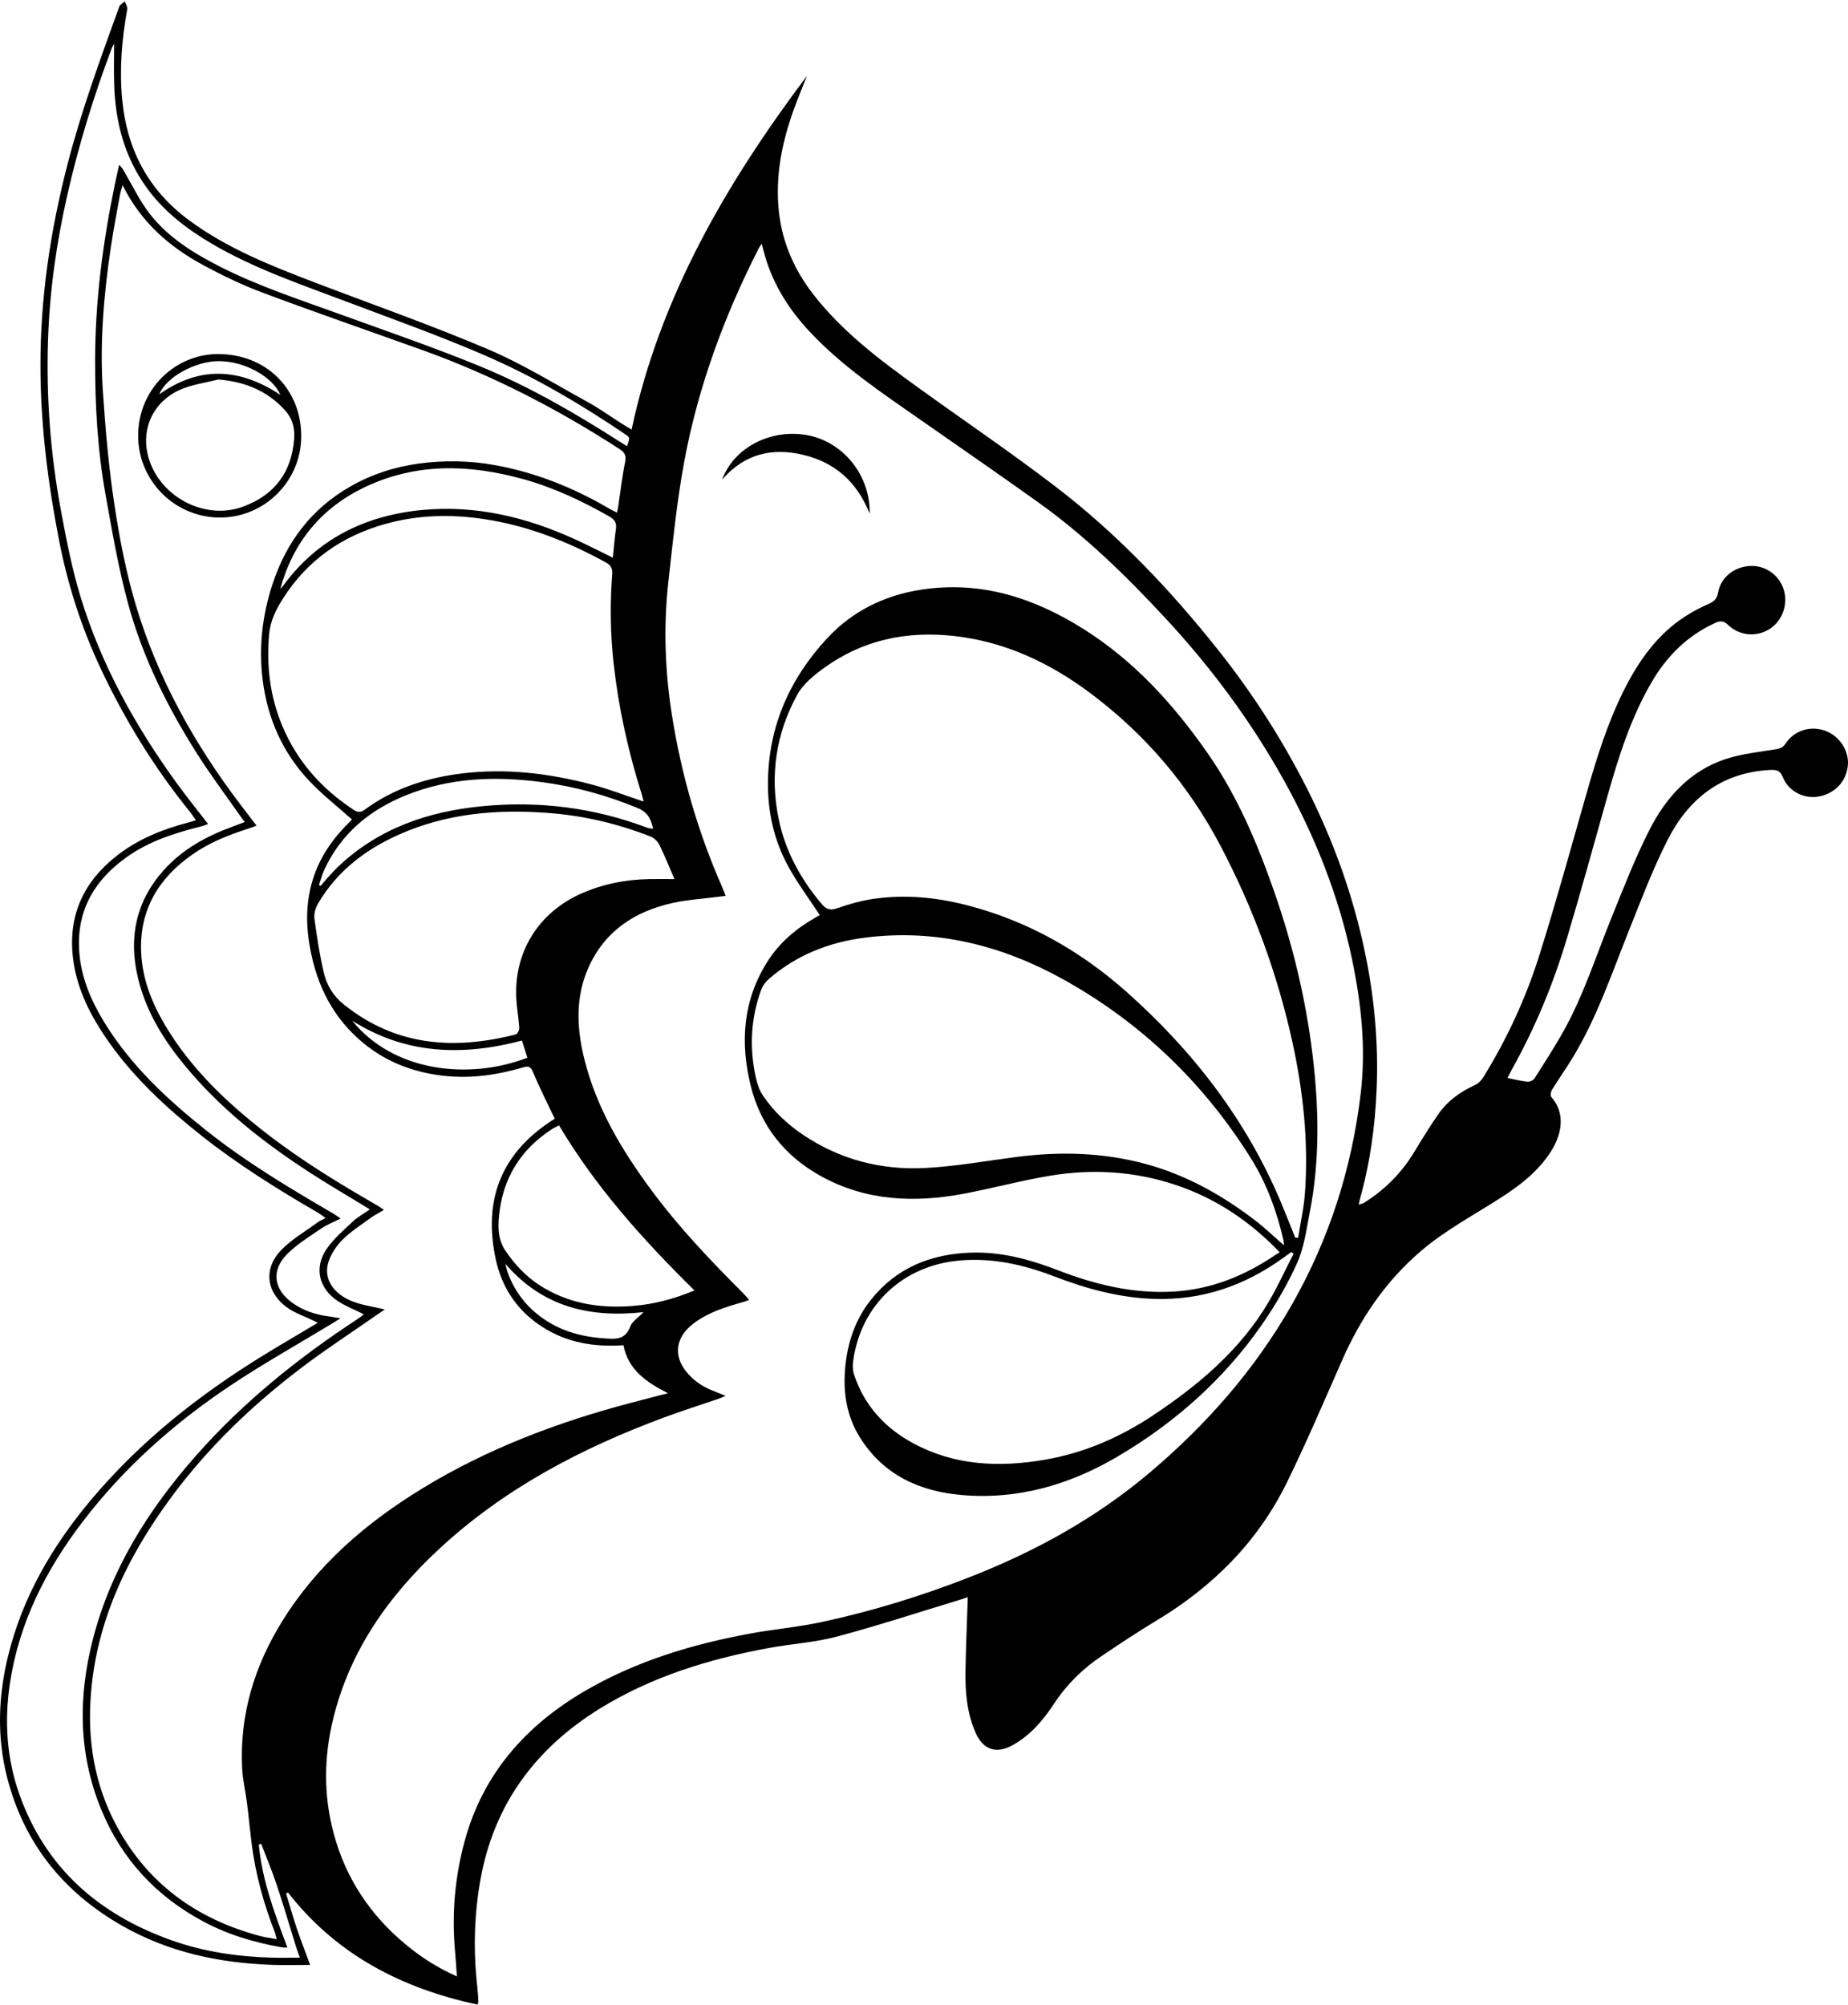 <?xml version="1.0" encoding="utf-8"?>
<!-- Generator: Adobe Illustrator 22.1.0, SVG Export Plug-In . SVG Version: 6.00 Build 0)  -->
<svg version="1.1" id="Layer_1" xmlns="http://www.w3.org/2000/svg" xmlns:xlink="http://www.w3.org/1999/xlink" x="0px" y="0px"
	 width="1233.601px" height="1337.97px" viewBox="0 0 1233.601 1337.97" enable-background="new 0 0 1233.601 1337.97"
	 xml:space="preserve">
<g>
	<path d="M1218.217,487.678c-9.855-3.518-20.553-0.133-26.365,8.728c-1.683,2.566-3.607,3.2-6.448,3.674
		c-11.279,1.881-22.881,3.008-33.639,6.59c-23.772,7.915-39.698,25.592-50.666,47.154c-9.554,18.782-17.219,38.557-25.162,58.118
		c-10.263,25.276-18.497,51.418-31.756,75.401c-6.111,11.053-13.009,21.676-19.785,32.345c-0.818,1.288-3.183,2.42-4.704,2.277
		c-4.26-0.402-8.454-1.509-13.383-2.478c1.079-2.122,1.84-3.759,2.72-5.33c15.594-27.854,27.755-57.2,36.894-87.721
		c9.496-31.716,18.229-63.66,27.232-95.523c7.344-25.991,15.502-51.666,29.121-75.213c10.186-17.61,23.96-31.411,42.706-39.948
		c3.47-1.58,5.701-1.395,8.672,1.435c7.964,7.587,19.875,8.154,28.52,2.016c8.426-5.982,11.799-17.452,7.992-27.183
		c-3.588-9.171-12.729-14.962-22.465-14.231c-10.453,0.785-19.027,7.675-20.847,17.742c-0.771,4.264-2.775,6.047-6.444,7.634
		c-5.322,2.303-10.529,5.04-15.4,8.189c-18.633,12.048-30.987,29.468-40.779,48.906c-10.983,21.802-18.21,44.987-24.903,68.377
		c-10.39,36.311-20.395,72.749-31.707,108.774c-8.992,28.638-21.593,55.872-37.403,81.492c-1.31,2.123-3.361,4.251-5.577,5.272
		c-9.573,4.411-18.015,10.312-24.098,18.893c-5.954,8.398-11.296,17.244-16.645,26.053c-8.468,13.945-19.67,25.107-33.457,33.728
		c-0.844,0.528-1.944,0.648-3.463,1.128c0.389-1.762,0.577-2.882,0.885-3.969c6.75-23.844,10.037-48.279,11.077-72.926
		c1.296-30.729-1.472-61.198-7.766-91.381c-7.971-38.223-21.092-74.61-38.662-109.349c-16.421-32.467-35.982-63.012-58.604-91.58
		c-32.398-40.913-68.173-78.573-109.666-110.283c-29.761-22.744-60.808-43.801-91.208-65.712
		c-25.574-18.433-50.79-37.302-70.316-62.543c-13.587-17.564-21.677-37.242-23.199-59.558c-1.612-23.623,3.619-45.985,11.936-67.824
		c2.329-6.115,4.815-12.17,7.229-18.253c-53.53,71.314-98.033,147.062-117.072,236.107c-2.61-1.564-4.587-2.689-6.504-3.908
		c-7.583-4.827-14.903-10.13-22.765-14.446c-22.026-12.091-43.561-25.458-66.596-35.246c-37.8-16.061-76.633-29.691-115.028-44.353
		c-29.73-11.353-59.323-22.963-85.147-42.223c-26.719-19.927-40.775-46.796-43.969-79.661c-1.982-20.394-0.31-40.589,3.342-60.692
		c0.293-1.613-1.063-3.525-1.652-5.298c-1.265,1.188-3.173,2.143-3.7,3.598c-12.57,34.738-25.293,69.411-34.546,105.26
		c-11.462,44.41-18.205,89.411-18.05,135.311c0.132,38.934,4.992,77.383,12.427,115.58c5.759,29.585,14.857,58.021,27.64,85.257
		c16.125,34.354,35.873,66.495,59.779,96.029c1.285,1.587,2.377,3.331,3.952,5.558c-2.347,0.693-3.737,1.144-5.148,1.514
		c-17.06,4.465-33.193,10.94-47.272,21.843c-22.105,17.118-32.79,39.362-29.778,67.492c2.301,21.492,11.97,40.047,24.185,57.359
		c16.963,24.042,38.37,43.784,61.285,61.972c24.589,19.517,51.143,36.083,78.253,51.805c1.601,0.928,3.05,2.118,5.042,3.519
		c-2.291,1.21-3.879,1.814-5.199,2.783c-8.147,5.98-17.119,11.166-24.144,18.27c-12.307,12.446-10.514,28.491,3.694,38.693
		c5.171,3.713,11.514,5.792,17.32,8.622c0.921,0.449,1.827,0.927,3.073,1.56c-12.522,7.48-24.589,14.515-36.486,21.826
		c-42.986,26.416-82.171,57.434-114.753,96.22c-25.902,30.835-45.874,64.943-55.509,104.456
		c-6.577,26.972-7.487,54.126-0.555,81.106c11.295,43.961,37.609,76.516,76.859,98.873c30.995,17.655,64.742,24.838,100.011,26.034
		c8.083,0.274,16.183,0.04,25.351,0.04c-3.34-9.085-6.304-16.622-8.877-24.29c-2.594-7.73-4.802-15.589-7.178-23.392
		c0.428-0.214,0.855-0.428,1.283-0.642c32.384,41.529,75.895,63.987,126.57,74.833c0.259-1.139,0.554-1.774,0.517-2.389
		c-0.189-3.159-0.371-6.323-0.724-9.466c-2.689-23.979-2.15-47.813,2.119-71.63c9.01-50.256,36.775-87.528,79.468-113.968
		c34.698-21.489,73.182-33.265,113.082-40.595c15.057-2.766,30.561-3.659,45.283-7.58c27.629-7.358,54.837-16.297,82.216-24.589
		c1.804-0.546,3.582-1.182,5.258-1.738c-0.551,16.895-1.294,33.172-1.547,49.458c-0.219,14.057,1.006,28.014,6.781,41.086
		c5.069,11.474,13.868,14.273,24.799,8.177c11.825-6.595,20.326-16.635,27.597-27.69c8.48-12.893,19.231-23.398,31.947-31.916
		c11.894-7.967,23.805-15.947,36.076-23.308c37.92-22.751,68.114-52.902,87.572-92.786c13.051-26.751,24.766-54.162,36.77-81.414
		c12.261-27.834,28.89-52.333,52.109-72.307c16.549-14.236,35.744-24.327,53.918-36.039c12.642-8.147,24.478-17.295,32.875-30.161
		c7.421-11.37,10.571-25.66,0.598-36.976c-0.734-0.832-0.346-3.442,0.414-4.673c4.547-7.36,9.561-14.435,14.041-21.834
		c15.877-26.221,25.663-55.144,36.936-83.426c8.246-20.689,16.139-41.638,26.183-61.461c13.949-27.529,35.893-45.063,68.174-46.82
		c4.18-0.228,6.911-0.022,8.791,4.746c3.767,9.553,14.182,14.726,24.017,12.943c10.954-1.986,18.61-10.284,19.451-21.083
		C1234.297,500.843,1227.752,491.082,1218.217,487.678z M440.195,563.97c3.448,6.995,6.343,14.264,10.032,22.761
		c-6.357,0-11.627-0.084-16.894,0.016c-15.816,0.299-31.052,3.28-45.569,9.76c-28.84,12.874-45.218,39.826-43.037,71.275
		c0.426,6.139,1.528,12.232,1.908,18.371c0.088,1.419-1.248,3.981-2.375,4.269c-41.248,10.524-80.183,7.817-114.835-20.064
		c-7.033-5.659-11.332-12.867-13.274-21.139c-2.799-11.918-4.642-24.089-6.271-36.235c-0.423-3.154,0.749-7.038,2.407-9.874
		c12.573-21.506,31.379-35.946,53.777-45.97c32.167-14.398,66.031-17.216,100.725-14.48c23.424,1.847,45.994,7.186,67.782,15.823
		C436.846,559.386,439.09,561.728,440.195,563.97z M422.693,871.614c-22.25,1.8-43.501-1.468-62.654-13.91
		c-9.222-5.991-16.499-13.837-22.641-22.919c-4.833-7.146-5.06-15.012-4.305-23.029c2.372-25.17,14.336-44.578,35.57-58.271
		c1.226-0.791,2.593-1.364,4.507-2.357c24.632,41.44,56.224,76.462,90.391,110.163C449.814,867.017,436.499,870.497,422.693,871.614
		z M429.595,875.775c-3.393,3.548-7.58,6.088-8.923,9.688c-3.506,9.401-10.564,8.235-17.913,7.745
		c-18.529-1.236-35.095-7.071-48.707-20.155c-7.883-7.576-14.87-19.544-16.637-29.456
		C362.141,872.255,393.57,879.747,429.595,875.775z M352.041,705.962c-38.997,15.019-89.383,9.513-116.945-24.748
		c35.512,22.544,73.527,23.807,113.333,13.282C349.696,698.519,350.871,702.25,352.041,705.962z M435.969,553.113
		c-1.467-0.209-2.625-0.169-3.624-0.547c-35.515-13.464-72.268-18.108-109.952-14.525c-36.492,3.47-69.925,14.789-97.051,40.798
		c-2.041,1.957-3.958,4.047-5.86,6.141c-1.86,2.048-3.626,4.182-5.434,6.278c-0.383-0.18-0.765-0.36-1.148-0.54
		c1.214-3.477,2.139-7.089,3.687-10.41c11.213-24.05,30.141-39.686,54.365-49.485c29.44-11.909,59.95-12.911,90.916-8.791
		c22.047,2.933,43.281,8.81,63.88,17.322C432.29,542.055,434.57,546.599,435.969,553.113z M428.285,529.859
		c0.48,1.523,0.81,3.094,1.337,5.139c-12.181-4.048-23.305-8.417-34.784-11.428c-28.167-7.386-56.833-10.903-85.923-7.407
		c-23.702,2.848-46.053,9.901-65.537,24.308c-2.612,1.932-4.689,1.78-7.208,0.121c-21.389-14.091-37.831-32.386-47.766-56.188
		c-8.189-19.62-10.624-40.016-8.746-61.159c0.804-9.055,4.694-16.596,9.329-23.883c16.197-25.469,39.364-41.583,68.217-49.654
		c21.65-6.056,43.57-6.594,65.805-3.265c29.064,4.352,55.779,14.889,81.355,28.915c3.459,1.897,4.606,4.075,4.306,7.914
		c-1.561,19.977-1.24,39.929,0.981,59.865C412.943,472.68,419.36,501.534,428.285,529.859z M187.097,393.082
		c8.554-31.206,27.362-54.062,56.392-67.918c34.39-16.414,69.927-15.292,105.754-5.387c20.328,5.62,39.235,14.571,57.535,24.938
		c3.502,1.984,4.965,4.305,4.373,8.369c-0.898,6.173-1.364,12.408-2.068,19.134c-8.921-4.351-17.011-8.521-25.283-12.293
		c-32.482-14.812-66.428-22.978-102.239-19.504c-37.776,3.665-69.604,19.161-92.53,50.502
		C188.463,391.698,187.745,392.364,187.097,393.082z M197.81,1299.948c0.54,1.732,1.219,3.421,2.395,6.692
		c-6.713,0-12.742,0.147-18.762-0.026c-22.927-0.659-45.438-3.923-67.12-11.655c-48.238-17.201-83.733-47.973-101.272-97.047
		c-8.612-24.098-10.238-49.075-6.421-74.42c6.086-40.416,23.914-75.523,48.395-107.642c27.559-36.157,61.132-65.955,98.755-91.061
		c22.126-14.765,45.417-27.784,68.182-41.591c1.376-0.834,2.74-1.687,5.339-3.288c-3.371-0.57-5.381-0.979-7.411-1.24
		c-8.882-1.143-17.222-3.736-24.595-8.995c-12.624-9.004-14.515-21.742-3.581-32.691c6.6-6.609,14.85-11.636,22.635-16.97
		c3.804-2.606,8.24-4.289,13.064-6.732c-2.067-1.375-3.614-2.522-5.268-3.486c-29.222-17.025-58.231-34.374-84.754-55.52
		c-26.18-20.873-50.472-43.537-68.079-72.448c-8.938-14.676-15.463-30.339-16.478-47.674c-1.562-26.688,10.3-46.78,31.597-61.98
		c14.933-10.658,31.976-16.132,49.5-20.498c1.539-0.383,3.019-1.007,4.985-1.675c-7.296-9.48-14.398-18.259-21.017-27.388
		c-27.64-38.122-50.308-78.954-64.09-124.121c-5.758-18.871-9.547-38.416-13.154-57.855c-6.978-37.614-9.86-75.611-8.592-113.893
		c1.079-32.568,5.622-64.669,12.832-96.406c7.604-33.471,17.649-66.215,29.784-98.319c0.321-0.849,0.839-1.622,1.474-2.829
		c0,9.337-0.218,18.107,0.041,26.863c0.745,25.169,6.81,48.701,21.848,69.412c11.49,15.825,26.648,27.371,43.279,37.153
		c28.139,16.553,58.918,26.995,89.273,38.451c31.123,11.746,62.51,22.93,93.024,36.115c33.042,14.277,64.09,32.56,93.915,52.791
		c3.059,2.075,2.986,2.182,1.04,7.863c-2.139-1.338-4.176-2.589-6.189-3.875c-29.371-18.76-59.579-36.179-91.797-49.421
		c-30.902-12.701-62.576-23.541-94.005-34.939c-27.056-9.812-54.462-18.726-80.185-31.864
		c-17.626-9.003-34.405-19.439-46.642-35.289c-6.536-8.465-11.205-18.374-16.681-27.652c-0.9-1.525-1.618-3.158-3.586-4.69
		c-0.996,4.548-2.043,9.085-2.98,13.645c-7.822,38.09-12.88,76.474-13.013,115.452c-0.104,30.388,1.513,60.651,6.888,90.561
		c4.381,24.379,8.549,48.91,15.019,72.775c9.77,36.036,26.319,69.346,46.323,100.815c8.744,13.754,18.557,26.828,27.895,40.203
		c1.036,1.484,2.139,2.92,3.736,5.092c-2.99,1.137-5.511,2.134-8.058,3.06c-17.594,6.394-33.645,15.188-46.281,29.404
		c-18.282,20.568-23.162,44.458-17.121,70.784c5.782,25.198,19.761,45.991,36.456,65.142c22.753,26.101,49.871,47.037,78.77,65.773
		c11.309,7.332,22.97,14.122,34.471,21.16c1.524,0.933,3.046,1.869,5.266,3.232c-4.209,2.949-8.181,5.082-11.333,8.077
		c-6.221,5.913-13.029,11.612-17.712,18.651c-8.129,12.218-4.985,25.763,7.138,34.081c5.393,3.701,11.705,6.063,17.933,9.202
		c-0.978,0.743-2.396,1.964-3.948,2.98c-39.901,26.115-76.802,55.8-108.406,91.696c-31.525,35.807-56.469,75.437-68.509,122.123
		c-9.894,38.365-9.781,76.451,5.521,113.668c13.653,33.204,36.659,57.955,68.226,74.832c16.603,8.877,34.428,14.119,52.905,17.313
		c0.757,0.131,1.557,0.016,3.154,0.016c-8.489-22.692-16.876-44.863-19.066-68.662c0.522-0.199,1.044-0.399,1.567-0.598
		c3.492,9.154,7.307,18.201,10.402,27.488C189.352,1271.942,193.46,1285.985,197.81,1299.948z M188.376,1082.079
		c-18.616,30.021-28.505,62.584-26.75,98.153c0.384,7.77,2.269,15.456,3.255,23.208c1.154,9.065,1.977,18.172,3.127,27.237
		c2.57,20.253,7.969,39.78,15.365,58.781c0.466,1.197,0.69,2.489,1.316,4.806c-4.055-0.743-7.45-1.136-10.721-2
		c-40.245-10.633-72.331-32.536-93.521-68.891c-15.881-27.245-21.873-56.931-20.065-88.29
		c2.954-51.242,24.039-95.304,53.976-135.801c24.551-33.21,54.082-61.53,86.878-86.399c16.436-12.463,33.771-23.739,50.704-35.547
		c1.475-1.028,2.98-2.014,4.976-3.36c-7.699-1.832-14.696-2.757-21.128-5.181c-13.317-5.018-20.017-15.374-16.598-26.306
		c1.712-5.474,5.287-10.879,9.366-14.973c5.461-5.481,12.168-9.743,18.466-14.356c2.647-1.94,5.616-3.44,9.301-5.66
		c-2.118-1.385-3.502-2.393-4.978-3.24c-25.574-14.692-50.708-30.078-74.024-48.213c-26.189-20.37-50.038-42.993-67.159-71.857
		c-8.864-14.944-15.141-30.88-15.939-48.37c-1.292-28.306,11.486-49.628,34.198-65.508c11.426-7.989,24.249-13.105,37.474-17.276
		c1.548-0.488,3.049-1.124,5.35-1.982c-4.053-5.294-7.775-10.105-11.443-14.955c-30.379-40.169-54.606-83.729-69.077-132.04
		c-6.609-22.065-10.989-44.956-14.434-67.766c-3.772-24.973-5.966-50.241-7.637-75.461c-2.122-32.023,0.608-63.929,5.306-95.637
		c1.755-11.846,4.064-23.611,6.172-35.403c0.303-1.697,0.901-3.341,1.697-6.218c12.298,24.748,31.2,41.189,53.865,53.389
		c12.866,6.925,26.15,13.341,39.82,18.451c35.38,13.226,71.095,25.554,106.645,38.327c46.446,16.688,89.989,39.16,131.375,65.957
		c3.66,2.37,4.602,4.539,3.712,8.9c-1.96,9.609-3.052,19.396-4.513,29.107c-0.19,1.265-0.469,2.517-0.832,4.432
		c-1.905-0.951-3.38-1.581-4.75-2.388c-24.117-14.218-49.808-24.518-77.376-29.407c-16.572-2.939-33.372-3.197-50.211-0.921
		c-16.361,2.212-31.642,7.231-45.915,15.412c-25.748,14.758-42.371,36.77-51.636,64.741c-6.964,21.023-9.412,42.608-6.649,64.438
		c3.233,25.544,13.333,48.48,31.172,67.293c8.627,9.098,18.626,16.895,28.415,25.65c-0.58,0.609-1.649,1.792-2.782,2.911
		c-22.06,21.796-30.574,47.954-25.905,78.647c3.857,25.354,13.724,47.543,33.036,64.879c16.086,14.439,35.086,22.147,56.589,24.605
		c18.403,2.103,36.103-0.518,53.613-5.656c3.38-0.992,4.807-0.269,6.228,3.117c3.732,8.887,8.062,17.523,12.168,26.253
		c0.759,1.614,1.58,3.198,2.444,4.942c-35.519,22.195-48.074,53.79-39.406,93.887c4.14,19.149,14.469,34.445,31.18,45.151
		c16.479,10.557,34.706,13.506,54.062,12.163c3.142,16.344,15.01,24.584,29.719,32.026c-9.013,2.338-16.619,4.287-24.212,6.284
		c-49.169,12.935-96.379,30.734-139.903,57.354C244.403,1016.381,211.734,1044.411,188.376,1082.079z M862.302,870.893
		c-24.711,43.349-57.07,80.133-95.122,112.23c-36.064,30.42-76.711,52.684-120.464,69.739
		c-32.16,12.536-65.059,22.678-98.795,29.858c-15.604,3.321-31.61,4.708-47.318,7.603c-38.856,7.161-76.401,18.49-110.676,38.604
		c-38.958,22.862-67.262,54.759-79.528,99.08c-6.759,24.421-8.94,49.413-6.607,74.727c0.47,5.098,0.761,10.212,1.212,16.388
		c-13.21-5.821-24.168-13.004-34.289-21.402c-23.745-19.704-40.062-44.3-48.04-74.249c-6.749-25.337-6.483-50.728-0.311-76.094
		c11.105-45.642,36.967-82.198,70.834-113.6c43.582-40.409,95.126-67.363,150.391-87.818c11.694-4.328,23.596-8.095,35.395-12.143
		c1.515-0.52,2.984-1.174,5.455-2.156c-3.596-1.446-6.135-2.495-8.694-3.491c-7.138-2.778-13.209-7.028-17.956-13.068
		c-8.385-10.667-6.577-22.616,4.692-31.384c9.962-7.752,21.733-11.35,33.621-14.693c1.074-0.302,2.111-0.733,3.982-1.393
		c-1.534-1.745-2.603-3.109-3.821-4.324c-21.721-21.665-42.86-43.87-61.162-68.56c-19.948-26.911-37.065-55.362-45.158-88.337
		c-5.028-20.484-5.907-40.997,2.918-60.718c10.947-24.463,31.118-37.55,56.519-43.102c9.54-2.085,19.407-2.675,29.126-3.938
		c1.764-0.229,3.534-0.418,5.903-0.696c-0.942-2.383-1.597-4.219-2.381-5.997c-16.078-36.443-27.033-74.408-33.348-113.694
		c-4.782-29.751-5.89-59.713-2.559-89.666c2.997-26.953,5.719-54.025,10.66-80.656c9.254-49.87,26.715-97.108,49.739-142.285
		c0.364-0.713,0.874-1.352,1.93-2.961c0.829,3.11,1.397,5.382,2.04,7.633c5.607,19.653,16.23,36.362,30.097,51.152
		c22.07,23.538,48.799,41.206,75.019,59.518c25.942,18.118,51.996,36.08,77.737,54.481c30.909,22.094,57.986,48.54,83.785,76.235
		c30.645,32.898,57.404,68.769,79.363,108.1c21.146,37.875,37.106,77.784,46.009,120.298c6.203,29.622,9.412,59.486,5.796,89.856
		C902.333,780.048,887.287,827.063,862.302,870.893z"/>
	<path d="M850.576,595.107c-11.339-32.449-24.644-63.977-44.446-92.39c-22.783-32.689-49.177-61.779-83.216-83.118
		c-32.948-20.655-68.246-32.068-107.72-26.073c-24.734,3.756-46.227,14.337-63.132,32.587
		c-24.708,26.674-38.848,58.183-39.431,95.086c-0.322,20.388,3.981,39.807,13.843,57.599c6.083,10.974,13.646,21.128,20.75,31.966
		c-0.596,0.344-1.84,1.067-3.089,1.779c-12.938,7.373-24.042,16.834-32.006,29.5c-16.355,26.012-18.166,54.195-10.861,83.202
		c6.643,26.382,22.599,46.236,46.178,59.447c30.25,16.948,62.835,18.284,96.069,12.019c19.276-3.633,38.274-8.824,57.611-12.023
		c28.332-4.687,56.489-2.938,83.881,6.247c26.56,8.906,49.189,24.024,69.239,44.87c-1.032,0.638-1.896,1.128-2.715,1.685
		c-20.771,14.134-43.347,23.232-68.686,24.588c-26.641,1.425-51.887-4.7-76.496-14.22c-18.768-7.261-37.963-12.487-58.318-11.792
		c-26.579,0.909-49.397,9.98-66.447,31.206c-11.019,13.719-16.143,29.751-17.501,46.999c-1.255,15.934,1.311,31.294,9.909,45.073
		c15.59,24.981,39.582,35.979,67.724,38.476c37.431,3.321,72.172-6.758,104.083-25.525c38.016-22.357,70.708-51.193,96.091-87.497
		c9.193-13.149,17.446-27.24,24.002-41.854c4.668-10.405,6.173-22.328,8.408-33.708c6.843-34.856,6.139-69.93,1.903-104.989
		C871.695,666.94,862.967,630.568,850.576,595.107z M838.169,814.791c-22.222-17.067-46.333-30.612-73.58-37.967
		c-28.395-7.664-57.175-8.378-86.204-4.609c-20.27,2.632-40.5,6.302-60.859,7.352c-29.259,1.509-56.815-5.57-81.442-22.142
		c-10.593-7.128-19.84-15.787-26.943-26.415c-2.323-3.476-3.715-7.811-4.628-11.953c-4.36-19.785-3.375-39.356,3.605-58.444
		c0.978-2.674,2.93-5.299,5.096-7.182c18.42-16.012,40.22-24.56,64.155-27.605c47.541-6.049,91.863,5.21,132.996,28.179
		c51.808,28.93,93.517,69.131,124.95,119.576c10.347,16.606,16.986,34.948,21.403,54.037c0.179,0.773,0.192,1.584,0.421,3.595
		C850.184,825.155,844.451,819.616,838.169,814.791z M846.962,868.791c-18.867,32.028-46.46,55.324-76.935,75.655
		c-22.296,14.874-46.413,25.373-72.866,29.878c-30.001,5.109-59.438,3.967-87.023-10.736
		c-19.264-10.268-33.225-25.357-40.099-46.366c-0.889-2.716-0.922-5.938-0.531-8.814c5.117-37.595,33.456-63.919,71.32-67.123
		c21.979-1.86,42.65,2.84,62.887,10.63c21.55,8.296,43.599,14.297,66.856,15.025c31.661,0.991,59.926-8.692,85.478-27.001
		c1.971-1.413,3.931-2.842,5.896-4.263c0.526,0.356,1.053,0.712,1.579,1.068C858.036,847.444,853.056,858.446,846.962,868.791z
		 M871.13,795.861c-0.714,10.178-3.018,20.244-4.594,30.362c-0.641-0.058-1.282-0.116-1.924-0.174
		c-3.095-7.666-6.111-15.366-9.299-22.994c-23.114-55.292-58.748-101.427-103.295-141.02
		c-30.597-27.194-65.303-46.935-105.008-57.464c-20.964-5.559-42.28-7.779-63.826-4.64c-8.17,1.19-16.284,3.46-24.089,6.192
		c-4.728,1.655-7.495,0.923-10.595-2.755c-14.08-16.705-24.306-35.301-28.729-56.85c-5.998-29.217-1.745-57.14,12.54-83.057
		c3.896-7.069,11.099-12.831,17.853-17.716c25.736-18.614,54.882-24.714,86.151-21.325c34.222,3.709,64.25,17.836,91.486,38.192
		c36.711,27.437,65.733,61.511,87.054,102.168c21.767,41.507,37.863,85.094,47.883,130.835
		C869.963,728.606,873.501,762.055,871.13,795.861z"/>
	<path d="M536.648,303.699c20.745,5.094,35.335,17.761,43.875,39.114c0.549-25.366-17.387-47.498-40.825-52.204
		c-24.502-4.92-49.756,7.832-57.645,29.507C496.802,302.989,515.382,298.476,536.648,303.699z"/>
	<path d="M201.067,292.108c0.532-31.662-22.748-55.775-55.543-55.802c-28.138-0.023-53.043,22.922-53.315,54.067
		c-0.26,29.815,23.656,54.498,53.635,55.051C175.705,345.975,200.565,321.973,201.067,292.108z M145.631,241.037
		c17.991-0.194,36.756,10.954,41.516,22.508c-27.066-17.922-53.934-19.505-80.845-0.317
		C110.761,251.838,130.046,241.205,145.631,241.037z M162.321,338.128c-27.681,10.239-60.207-9.311-64.414-38.484
		c-2.525-17.506,6.985-33.82,24.475-40.406c7.497-2.823,15.612-4.007,23.446-5.936c17.604,1.448,32.39,7.416,44.223,20.306
		c5.052,5.503,6.873,11.822,6.316,19.225C194.678,315.267,183.269,330.379,162.321,338.128z"/>
</g>
</svg>
